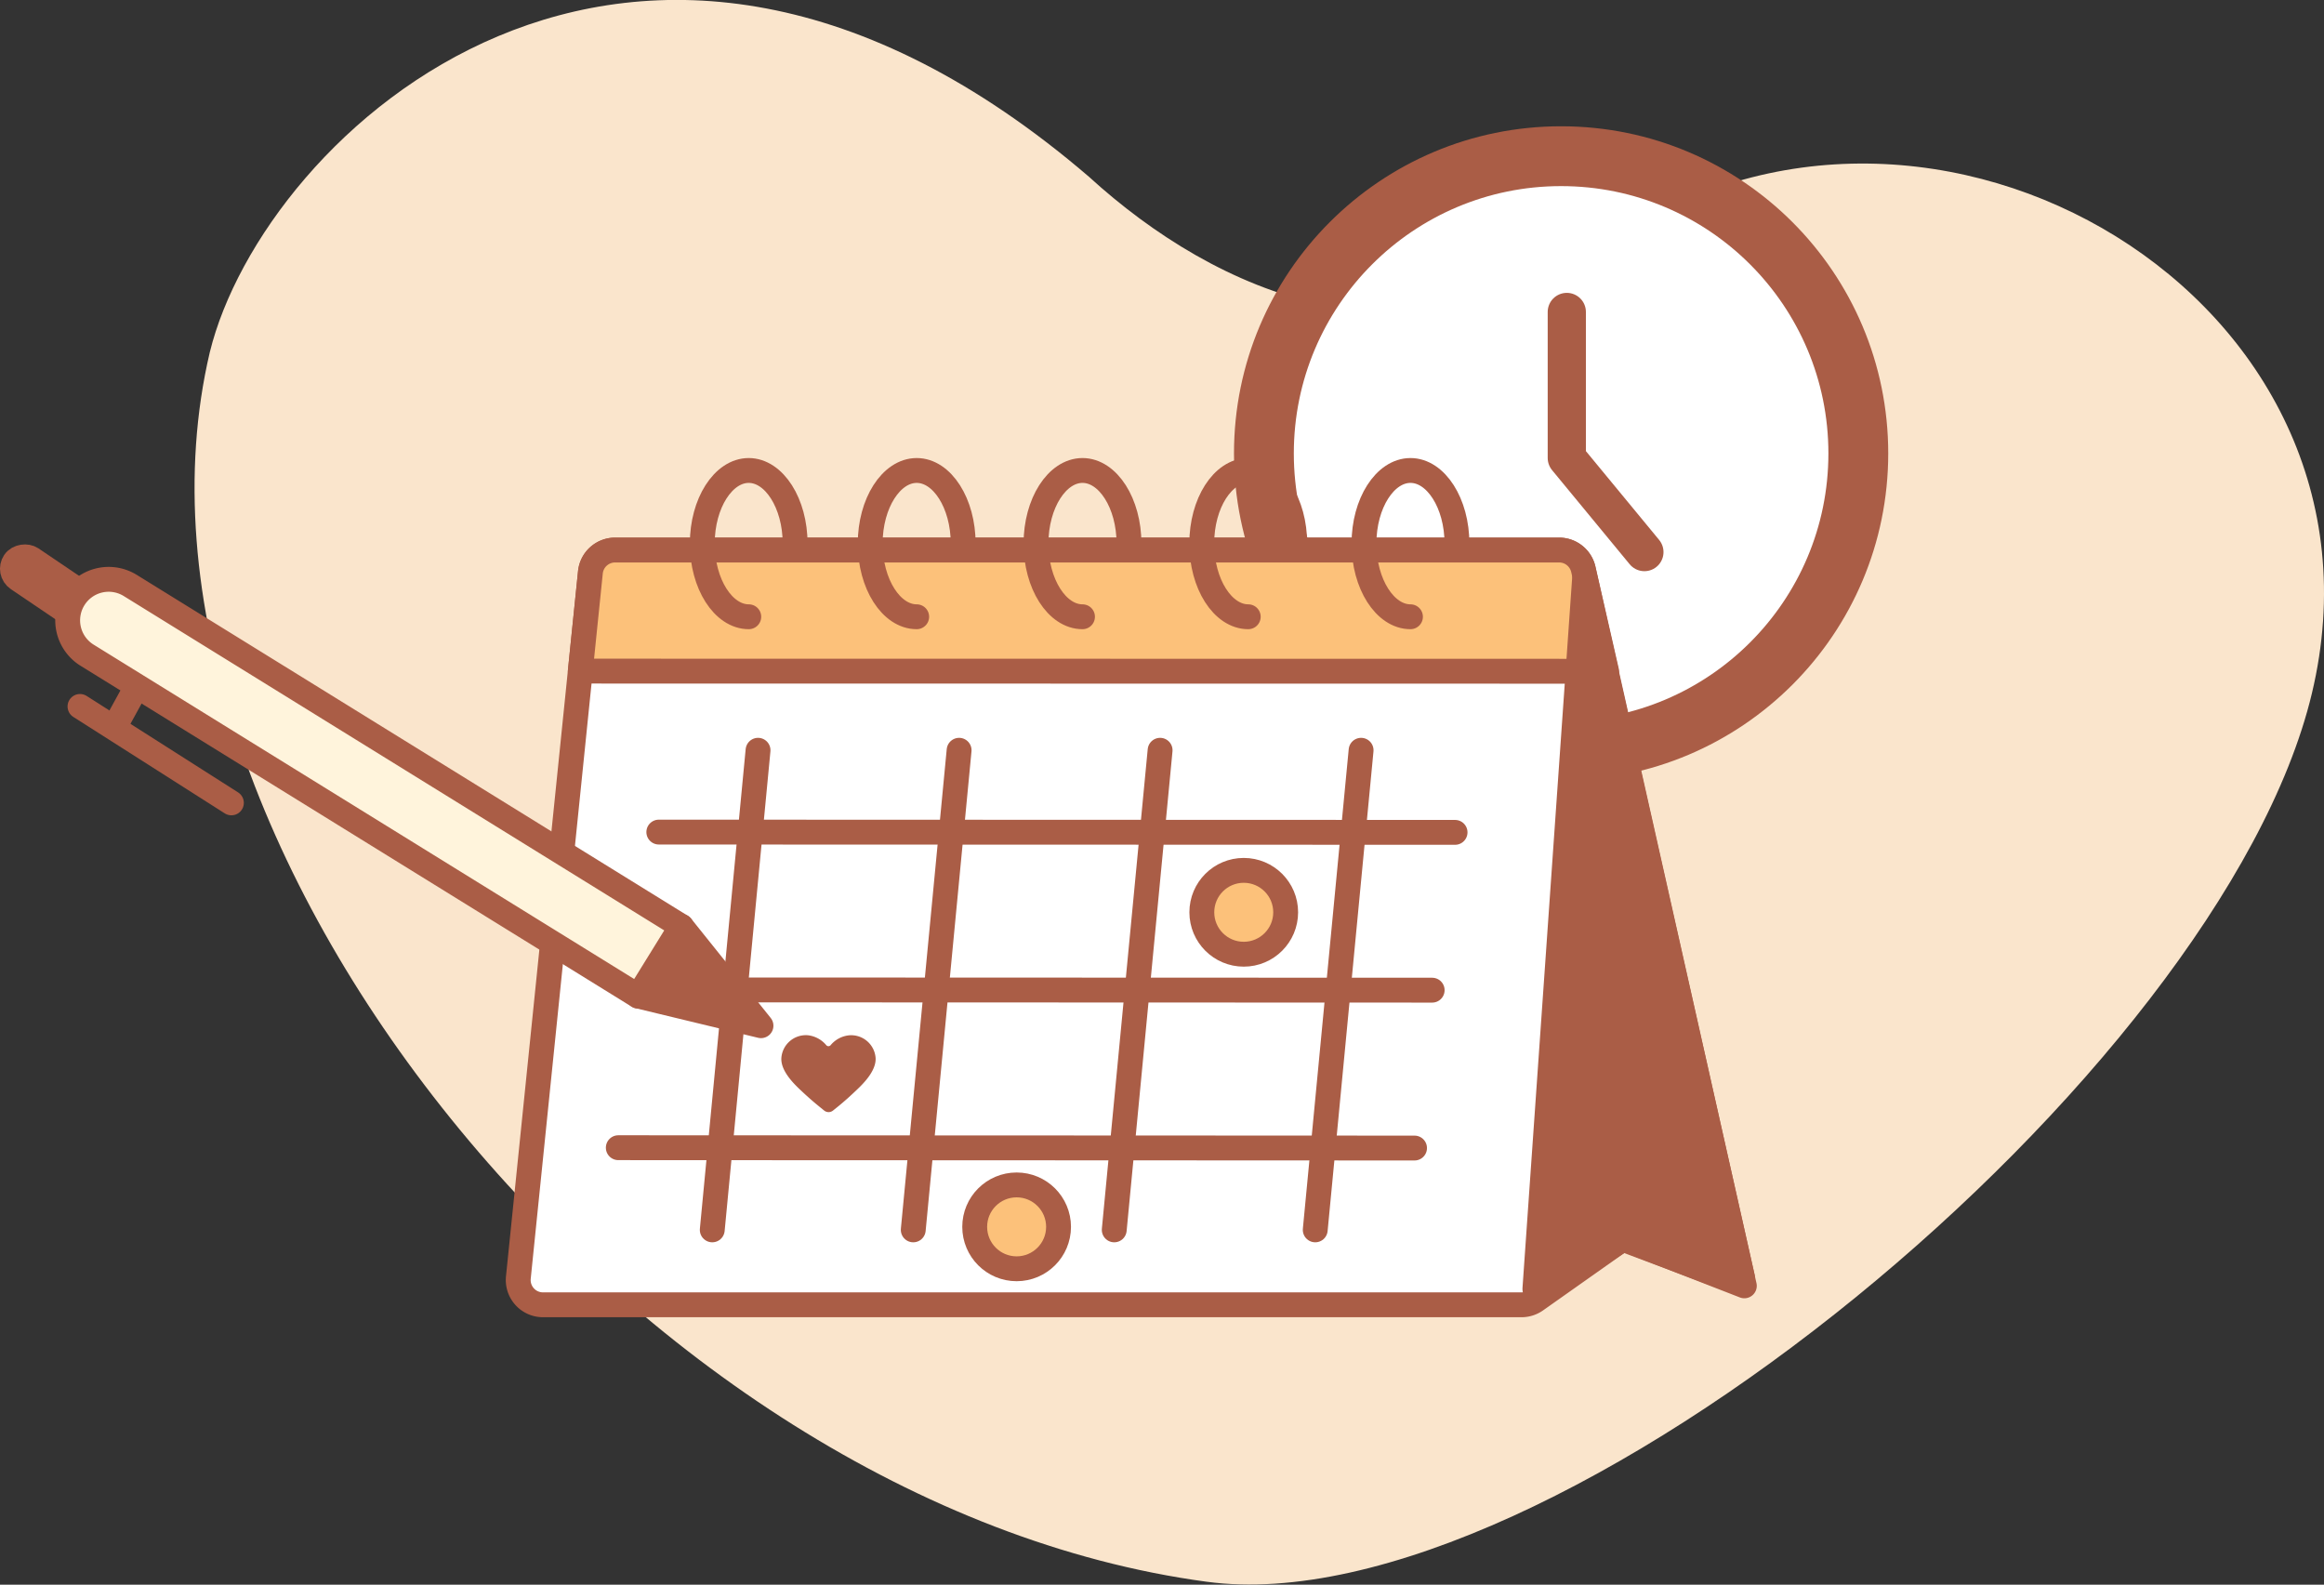 <svg xmlns="http://www.w3.org/2000/svg" viewBox="0 0 330.92 225.64"><rect x="0" y="0" width="330.92" height="225.64" fill="#333333" stroke="none"/><defs><style>.cls-1{fill:#fae5cc;}.cls-1,.cls-11,.cls-5,.cls-6{fill-rule:evenodd;}.cls-11,.cls-12,.cls-2,.cls-9{fill:#aa5d46;}.cls-10,.cls-11,.cls-2,.cls-3,.cls-4,.cls-5,.cls-6,.cls-7,.cls-8,.cls-9{stroke:#aa5d46;stroke-linecap:round;stroke-linejoin:round;}.cls-2,.cls-4{stroke-width:5.44px;}.cls-3,.cls-5{fill:#fff;}.cls-10,.cls-11,.cls-3,.cls-5,.cls-6,.cls-7,.cls-8,.cls-9{stroke-width:3.54px;}.cls-4,.cls-7{fill:none;}.cls-6,.cls-8{fill:#fcc17a;}.cls-10{fill:#fff4dc;}</style></defs><g id="Layer_2" data-name="Layer 2"><g id="Layer_1-2" data-name="Layer 1"><path class="cls-1" d="M29.87,50.17c7.58-31,60.21-80.72,125.19-25,18,16.43,45.84,29.05,74.13,9.38,45.64-31.75,113.44,8.06,100,64.2-12.95,54.13-108,133.14-157.39,126.47C90.28,214.24,13.74,118.8,29.87,50.17"/><circle class="cls-2" cx="222.29" cy="64.56" r="43.86"/><circle class="cls-3" cx="222.29" cy="64.56" r="39.83"/><polyline class="cls-4" points="223.1 44.42 223.1 65.21 234.15 78.61"/><path class="cls-5" d="M87.58,78.32H222a3.53,3.53,0,0,1,3.45,2.77l22.93,102-17.26-6.72-12.42,8.77a3.56,3.56,0,0,1-2,.65H77.32a3.53,3.53,0,0,1-3.51-3.89L84.07,81.49A3.53,3.53,0,0,1,87.58,78.32Z"/><path class="cls-6" d="M228.77,95.58l-3.31-14.49A3.53,3.53,0,0,0,222,78.32H87.58a3.53,3.53,0,0,0-3.51,3.17L82.63,95.56Z"/><path class="cls-7" d="M160.76,77.4c0-5.75-3-10.41-6.62-10.41s-6.62,4.66-6.62,10.41,3,10.42,6.62,10.42"/><path class="cls-7" d="M137.15,77.4c0-5.75-3-10.41-6.62-10.41s-6.62,4.66-6.62,10.41,3,10.42,6.62,10.42"/><path class="cls-7" d="M184.36,77.4c0-5.75-3-10.41-6.62-10.41s-6.62,4.66-6.62,10.41,3,10.42,6.62,10.42"/><path class="cls-7" d="M207.46,77.4c0-5.75-3-10.41-6.62-10.41s-6.62,4.66-6.62,10.41,3,10.42,6.62,10.42"/><path class="cls-7" d="M113.22,77.4c0-5.75-3-10.41-6.61-10.41S100,71.65,100,77.4s3,10.42,6.62,10.42"/><circle class="cls-8" cx="177.1" cy="129.9" r="5.97"/><circle class="cls-8" cx="144.76" cy="174.69" r="5.97"/><line class="cls-7" x1="107.94" y1="106.83" x2="101.42" y2="175.12"/><line class="cls-7" x1="136.57" y1="106.83" x2="130.04" y2="175.12"/><line class="cls-7" x1="165.19" y1="106.83" x2="158.66" y2="175.12"/><line class="cls-7" x1="193.81" y1="106.83" x2="187.28" y2="175.12"/><line class="cls-7" x1="93.81" y1="118.48" x2="207.19" y2="118.52"/><line class="cls-7" x1="90.55" y1="140.95" x2="203.93" y2="140.99"/><line class="cls-7" x1="88.04" y1="163.42" x2="201.42" y2="163.47"/><polygon class="cls-9" points="108.36 146.05 97.03 131.91 90.89 141.83 108.36 146.05"/><line class="cls-3" x1="11.39" y1="100.59" x2="32.95" y2="114.32"/><line class="cls-3" x1="19.54" y1="97.63" x2="16.33" y2="103.48"/><rect class="cls-3" x="5.03" y="77.51" width="3.47" height="11.36" rx="1.74" transform="translate(-65.93 42.19) rotate(-55.93)"/><path class="cls-10" d="M52.24,62h0a5.84,5.84,0,0,1,5.84,5.84v92.27a0,0,0,0,1,0,0H46.4a0,0,0,0,1,0,0V67.85A5.84,5.84,0,0,1,52.24,62Z" transform="translate(-69.7 97.07) rotate(-58.26)"/><path class="cls-11" d="M225.64,82.24l-7.08,101.24a.58.58,0,0,0,.9.52l11.38-7.41a.59.59,0,0,1,.59,0l15.84,5.94a.59.59,0,0,0,.85-.64Z"/><path class="cls-12" d="M117.67,148.84a.41.41,0,0,0,.59,0,3.93,3.93,0,0,1,2.62-1.42,3.49,3.49,0,0,1,3.8,3.23c.1,1.74-1.59,3.5-2.65,4.5-1.73,1.66-2.73,2.43-3.44,3a1,1,0,0,1-1.21,0c-.72-.59-1.72-1.35-3.46-3-1.06-1-2.76-2.75-2.66-4.5a3.5,3.5,0,0,1,3.79-3.24A4,4,0,0,1,117.67,148.84Z"/></g></g></svg>